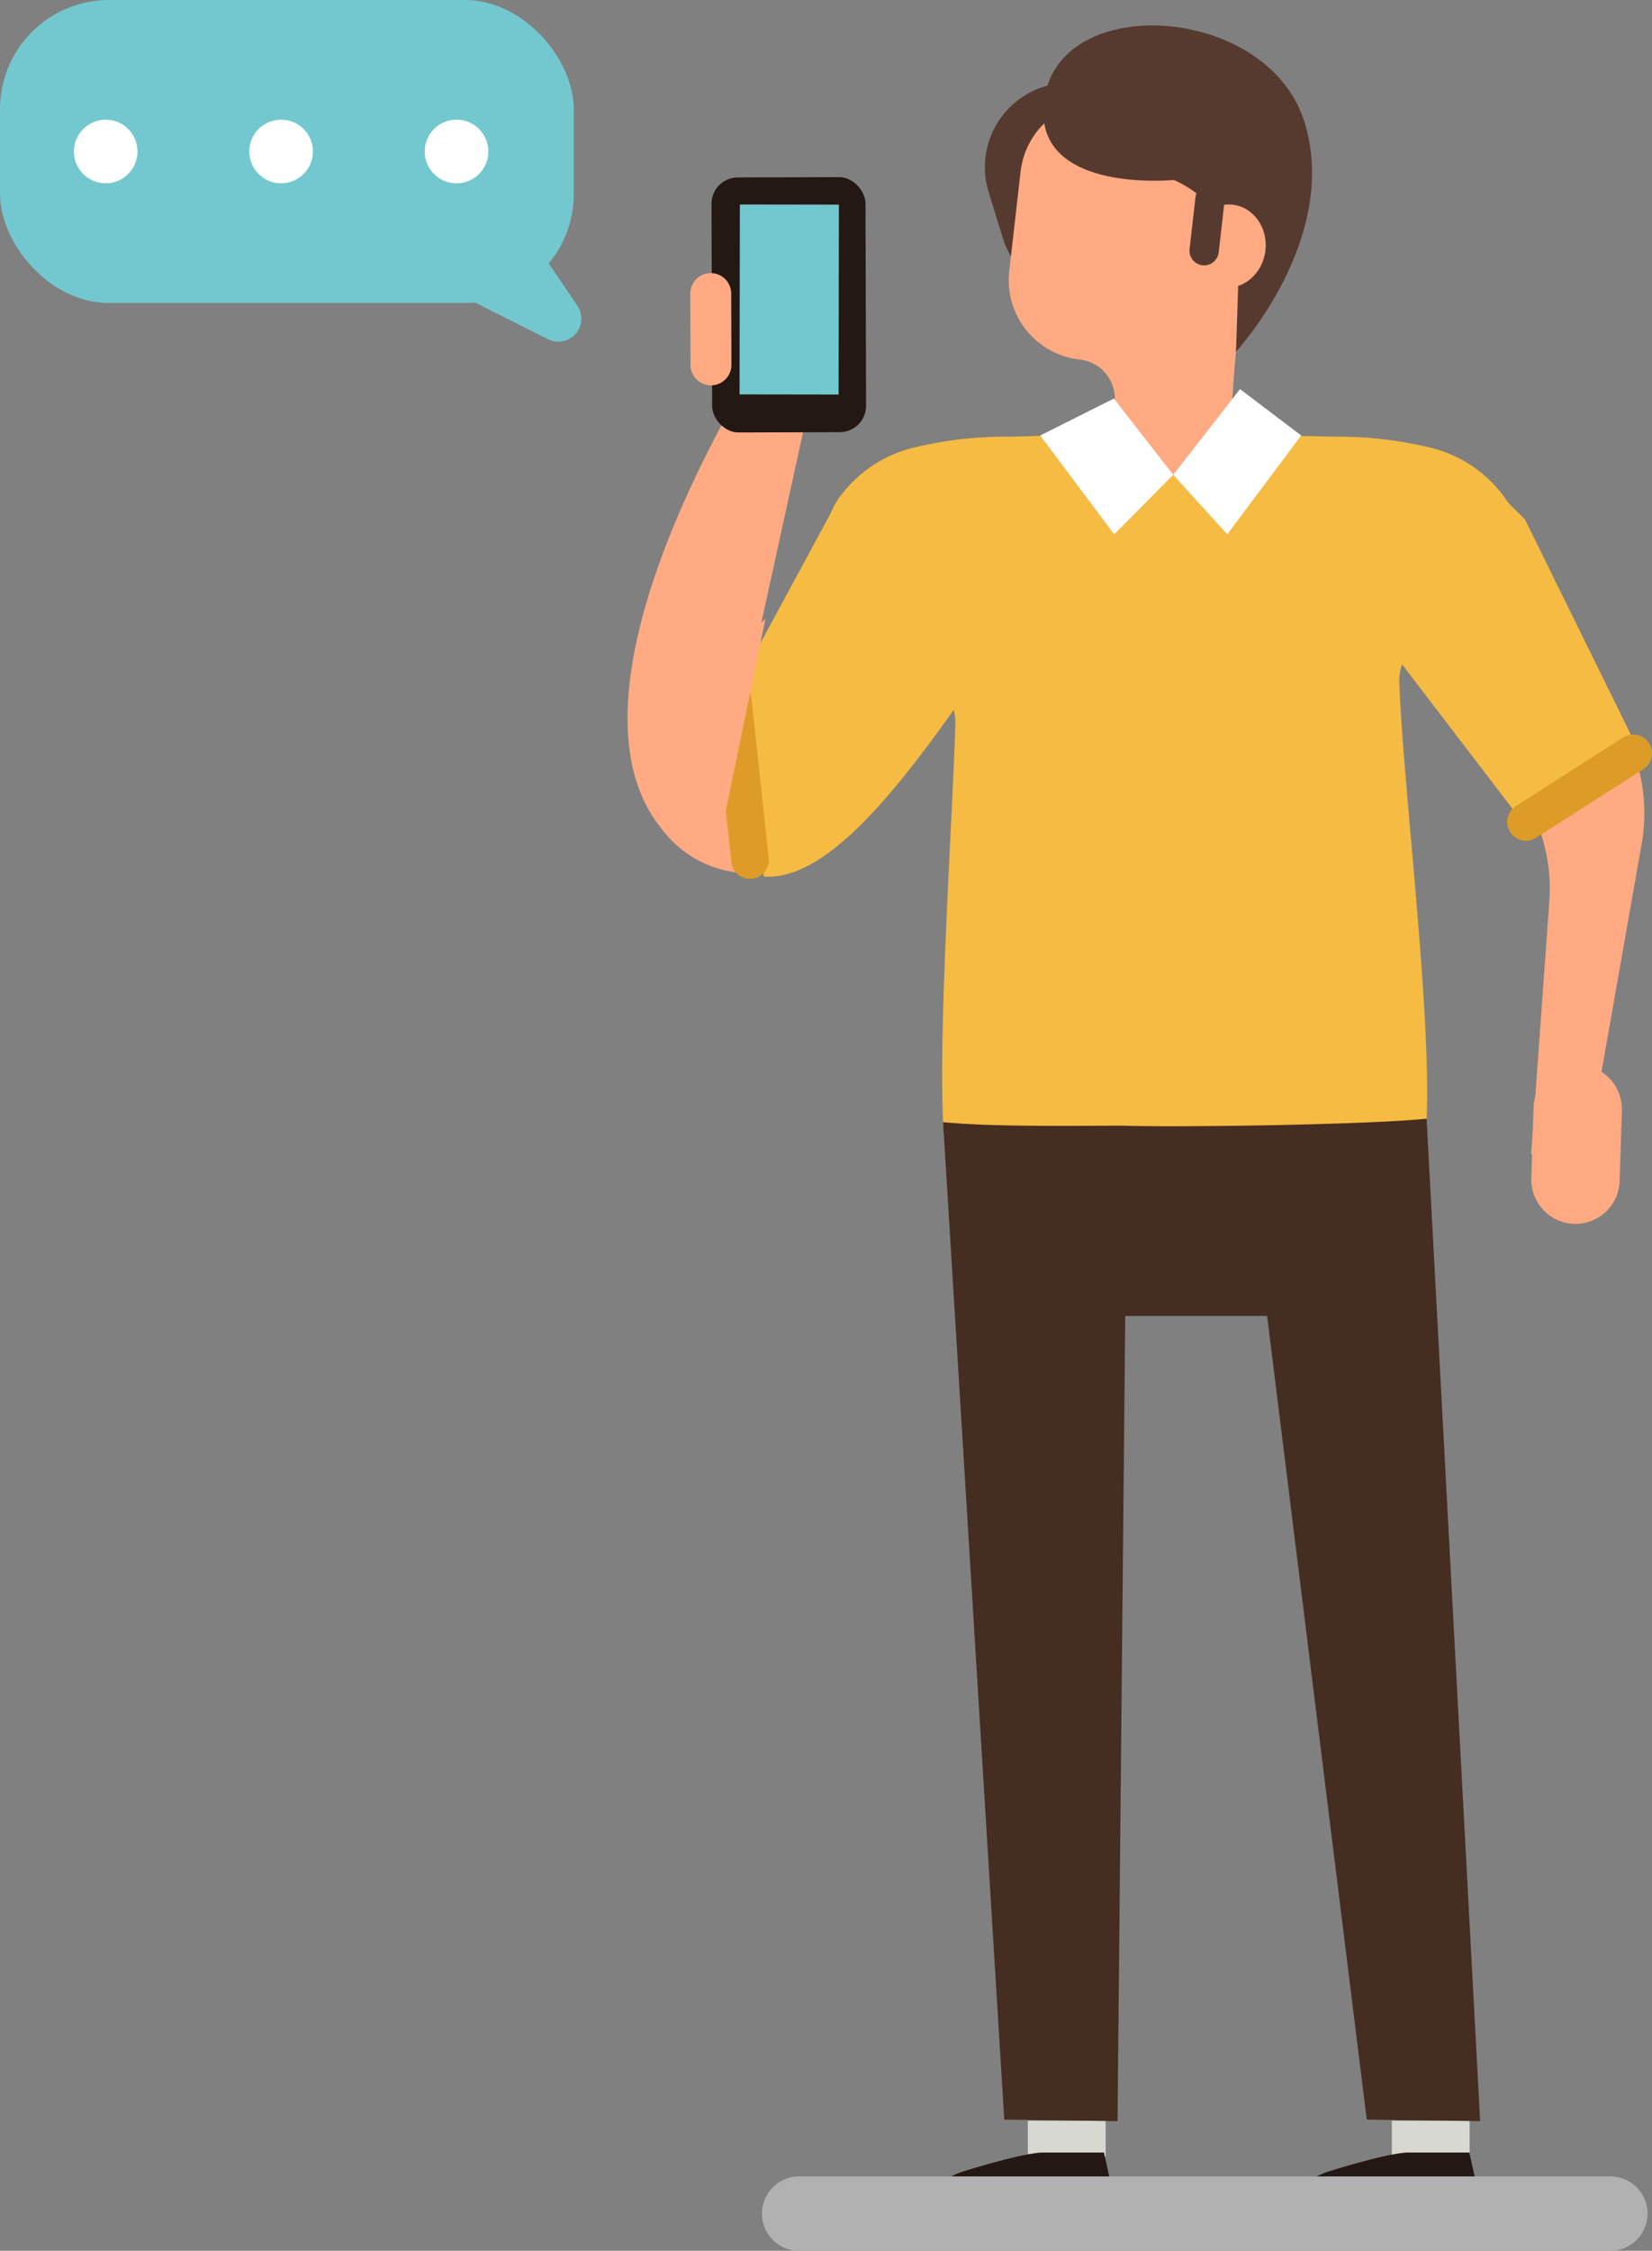 <svg xmlns="http://www.w3.org/2000/svg" width="133.757" height="182.16" viewBox="0 0 133.757 182.16">
  <rect x="0" y="0" width="133.757" height="182.16" fill="#808080" stroke="none"/>
  <g id="グループ_129" data-name="グループ 129" transform="translate(-753.487 -132.992)">
    <rect id="長方形_1559" data-name="長方形 1559" width="27.512" height="19.646" transform="translate(833.201 219.848)" fill="#452d21"/>
    <rect id="長方形_1560" data-name="長方形 1560" width="6.3" height="2.901" transform="translate(872.479 307.533) rotate(180)" fill="#d8d8d2"/>
    <rect id="長方形_1561" data-name="長方形 1561" width="6.3" height="2.901" transform="translate(843.009 307.533) rotate(180)" fill="#d8d8d2"/>
    <path id="パス_270" data-name="パス 270" d="M837.937,307.2h4.931l.812,3.647a2.311,2.311,0,0,1-.33,1.872,1.38,1.38,0,0,1-1.082.573H829.962c-1.209,0-2.127-3.565,1.732-4.626C831.694,308.663,836.375,307.2,837.937,307.2Z" fill="#231813"/>
    <path id="パス_271" data-name="パス 271" d="M867.522,307.2h4.931l.813,3.647a2.311,2.311,0,0,1-.331,1.872,1.38,1.38,0,0,1-1.082.573H859.547c-1.209,0-2.126-3.565,1.732-4.626C861.279,308.663,865.961,307.2,867.522,307.2Z" fill="#231813"/>
    <path id="パス_272" data-name="パス 272" d="M829.845,223.809l4.954,80.728,9.172.122.769-80.445Z" fill="#452d21"/>
    <path id="パス_273" data-name="パス 273" d="M854.09,223.442l10.059,81.094,9.18.123-4.389-82.143Z" fill="#452d21"/>
    <path id="パス_274" data-name="パス 274" d="M883.871,315.152H818.19a3.01,3.01,0,0,1-3.01-3.01h0a3.01,3.01,0,0,1,3.01-3.009h65.681a3.009,3.009,0,0,1,3.009,3.009h0A3.009,3.009,0,0,1,883.871,315.152Z" fill="#b2b1b1" style="mix-blend-mode: multiply;isolation: isolate"/>
    <path id="パス_275" data-name="パス 275" d="M877.038,179.229a13.434,13.434,0,0,0-1.4-5.493,10.432,10.432,0,0,0-6.276-4.5,31.52,31.52,0,0,0-7.892-.9c-3.524-.106-11.786-.211-15.4-.317-.073,0-.14,0-.214,0l-10.566.317a31.52,31.52,0,0,0-7.892.9,10.432,10.432,0,0,0-6.276,4.5,13.417,13.417,0,0,0-1.4,5.493q-.243,2.634-.26,5.283a3.747,3.747,0,0,0,4.382,3.681l2.618-.439a3.749,3.749,0,0,1,4.376,3.8c-.226,7.8-1.36,23.932-.992,32.253,3.807.384,10.038.3,14.515.288v0c4.828.148,19.83-.077,24.635-.562.386-8.718-1.941-27.326-2.212-35.355a3.752,3.752,0,0,1,3.72-3.877l6.656-.061C877.378,185.684,877.333,182.445,877.038,179.229Z" fill="#f6bb43"/>
    <path id="パス_276" data-name="パス 276" d="M841.979,168.2a8.931,8.931,0,0,0,6.813,3.212c4.416,0,5.384-3.212,5.384-3.212l-6.1-1.606Z" fill="#ffaa82"/>
    <path id="パス_277" data-name="パス 277" d="M866.849,184.064l9.275,12.34a14.171,14.171,0,0,1,2.808,9.536L877.457,226.4l4.5.143,4.455-25.285a14.179,14.179,0,0,0-1.35-8.933l-9.072-17.672Z" fill="#ffaa82"/>
    <path id="パス_278" data-name="パス 278" d="M819.775,178.288l-6.959,13.14c-.774,1.512,2.068-.15.849-1.335l5-22.842-5.151-2.768c-8.588,15.1-12.149,28.663-6.444,35.6a8.913,8.913,0,0,0,14.443-.219l10.852-15.493Z" fill="#ffaa82"/>
    <rect id="長方形_1562" data-name="長方形 1562" width="12.465" height="20.64" rx="2.13" transform="translate(811.09 147.358) rotate(-0.17)" fill="#231813"/>
    <path id="パス_279" data-name="パス 279" d="M811.057,164.18h0a1.663,1.663,0,0,1-1.662-1.652l-.017-5.771a1.663,1.663,0,0,1,1.652-1.662h0a1.662,1.662,0,0,1,1.661,1.652l.017,5.772A1.661,1.661,0,0,1,811.057,164.18Z" fill="#ffaa82"/>
    <path id="パス_280" data-name="パス 280" d="M880.936,232.044h0a3.587,3.587,0,0,1-3.461-3.688l.182-5.722a3.585,3.585,0,0,1,3.687-3.461h0a3.587,3.587,0,0,1,3.461,3.687l-.182,5.723A3.586,3.586,0,0,1,880.936,232.044Z" fill="#ffaa82"/>
    <path id="パス_281" data-name="パス 281" d="M843.183,156.752h0a6.827,6.827,0,0,1-8.506-4.5l-1.15-3.743a6.826,6.826,0,0,1,4.5-8.506h0a6.825,6.825,0,0,1,8.505,4.505l1.151,3.743A6.825,6.825,0,0,1,843.183,156.752Z" fill="#563a30"/>
    <path id="パス_282" data-name="パス 282" d="M854.706,151.947c-.662.126-3.307-.053-3.97.073l.39-3.426a6.471,6.471,0,0,0-5.7-7.163l-2.144-.244a6.47,6.47,0,0,0-7.162,5.7l-.917,8.044a6.473,6.473,0,0,0,5.7,7.163h0a3.173,3.173,0,0,1,2.83,3.478,3.6,3.6,0,0,1-2.683,3.093L853,170.243A162.9,162.9,0,0,1,854.706,151.947Z" fill="#ffaa82"/>
    <path id="パス_283" data-name="パス 283" d="M853.562,161.46s8.426-9.134,5.564-18.53-19.249-10.627-20.993-2.392,10.39,7.019,10.39,7.019,4.8,1.88,5.266,7Z" fill="#563a30"/>
    <ellipse id="楕円形_26" data-name="楕円形 26" cx="3.373" cy="3.057" rx="3.373" ry="3.057" transform="matrix(0.113, -0.994, 0.994, 0.113, 849.488, 155.919)" fill="#ffaa82"/>
    <path id="パス_284" data-name="パス 284" d="M850.848,154.463h0a1.19,1.19,0,0,1-1.044-1.314l.478-4.2a1.19,1.19,0,0,1,1.313-1.044h0a1.191,1.191,0,0,1,1.045,1.313l-.479,4.2A1.191,1.191,0,0,1,850.848,154.463Z" fill="#563a30"/>
    <path id="パス_285" data-name="パス 285" d="M821.386,164.923l-8.02-.012h0l.025-15.37h0l8.02.012-.025,15.37Z" fill="#72c8ce"/>
    <path id="パス_286" data-name="パス 286" d="M876.957,175.025l8.58,17.435-9.2,6.495-12.567-16.428,10.543-10.122Z" fill="#f6bb43"/>
    <path id="パス_287" data-name="パス 287" d="M821.474,173.181l-8.924,16.493,2.789,14.265c6.248.4,13.46-10.622,20.629-21.147Z" fill="#f6bb43"/>
    <path id="パス_288" data-name="パス 288" d="M812.708,202.765l-1.41-13.048a1.517,1.517,0,0,1,1.346-1.671h0a1.517,1.517,0,0,1,1.671,1.345l1.41,13.048a1.517,1.517,0,0,1-1.345,1.671h0A1.517,1.517,0,0,1,812.708,202.765Z" fill="#dd9c28"/>
    <path id="パス_289" data-name="パス 289" d="M886.544,195.239l-8.681,5.554a1.518,1.518,0,0,1-2.1-.461h0a1.517,1.517,0,0,1,.46-2.1l8.681-5.554a1.518,1.518,0,0,1,2.1.461h0A1.517,1.517,0,0,1,886.544,195.239Z" fill="#dd9c28"/>
    <path id="パス_290" data-name="パス 290" d="M843.674,165.248l-5.961,2.99,5.988,8,4.777-4.818Z" fill="#fff"/>
    <path id="パス_291" data-name="パス 291" d="M853.886,164.483l4.957,3.754-5.988,8-4.376-4.818Z" fill="#fff"/>
    <path id="パス_292" data-name="パス 292" d="M815.465,183.082l-3.749,18.13s-3.8-9.584-4-10.284S815.465,183.082,815.465,183.082Z" fill="#ffaa82"/>
    <rect id="長方形_1563" data-name="長方形 1563" width="46.458" height="24.523" rx="8.831" transform="translate(753.487 132.992)" fill="#72c8ce"/>
    <path id="パス_293" data-name="パス 293" d="M786.511,154.739l11.339,5.708a1.869,1.869,0,0,0,2.384-2.721l-3.457-5.078Z" fill="#72c8ce"/>
    <circle id="楕円形_27" data-name="楕円形 27" cx="2.576" cy="2.576" r="2.576" transform="translate(759.468 142.677)" fill="#fff"/>
    <circle id="楕円形_28" data-name="楕円形 28" cx="2.576" cy="2.576" r="2.576" transform="translate(773.671 142.677)" fill="#fff"/>
    <path id="パス_294" data-name="パス 294" d="M793.027,145.253a2.576,2.576,0,1,1-2.576-2.576A2.576,2.576,0,0,1,793.027,145.253Z" fill="#fff"/>
  </g>
</svg>
